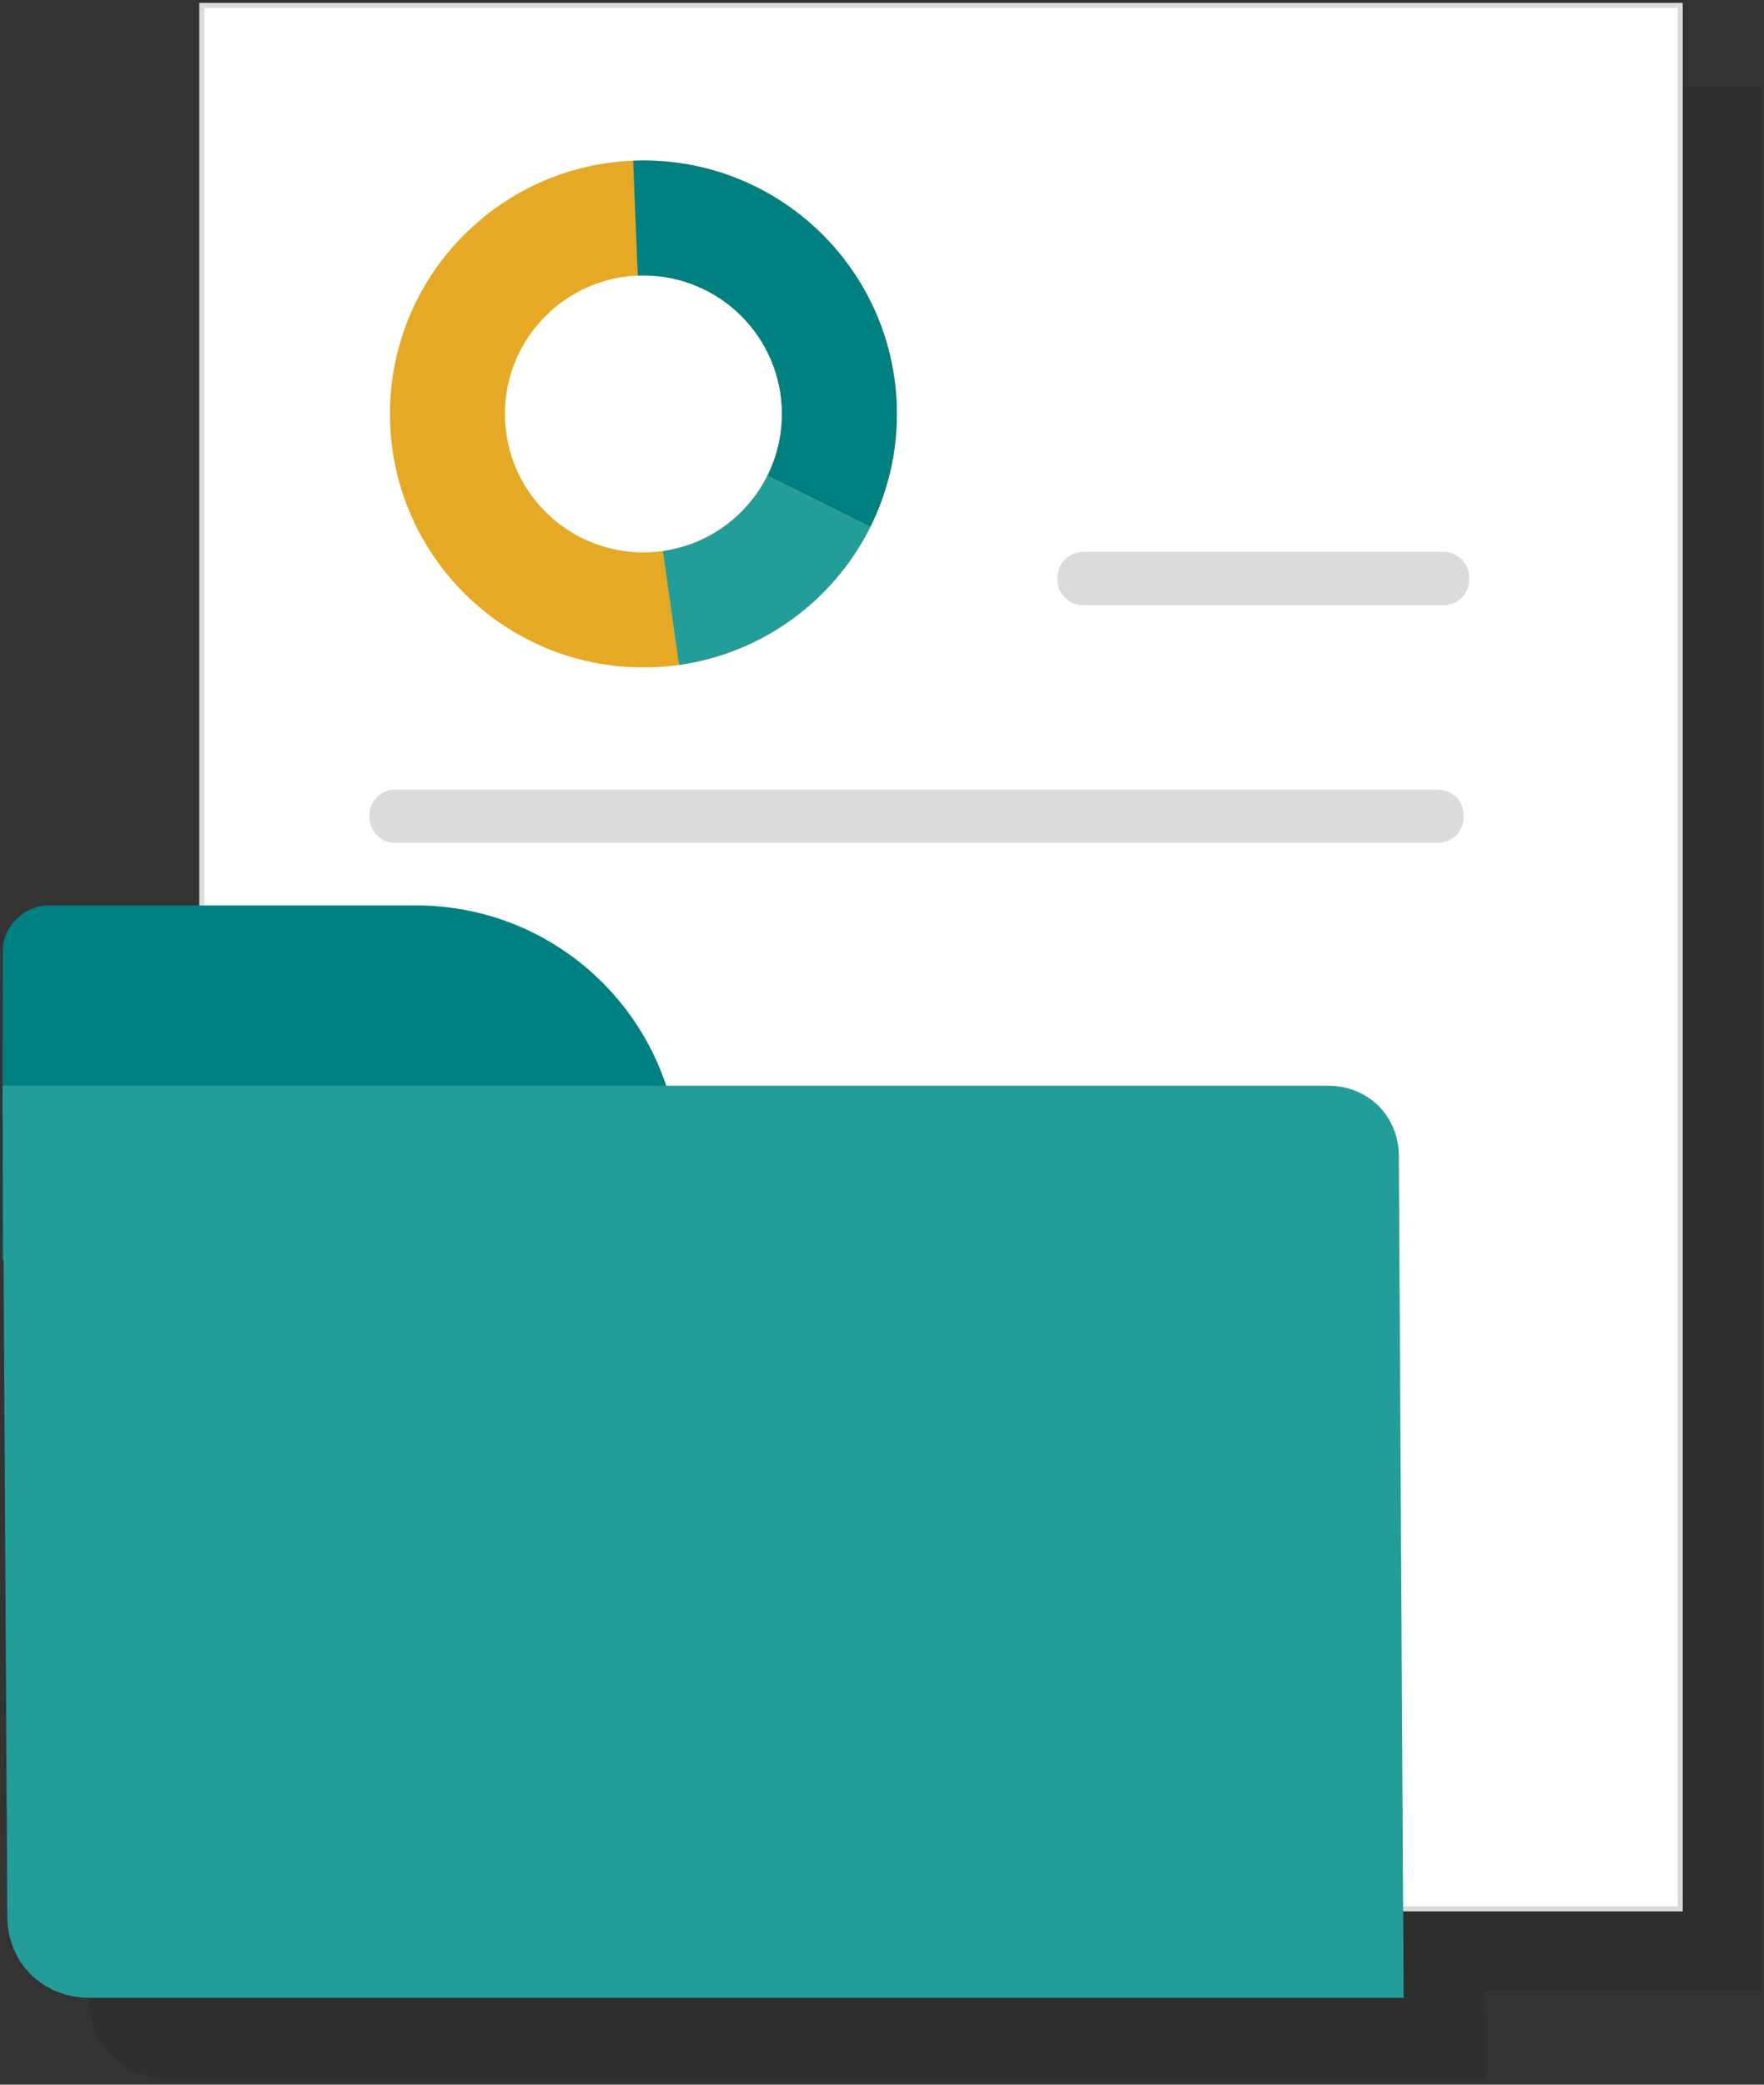 <svg width="88" height="104" viewBox="0 0 88 104" fill="none" xmlns="http://www.w3.org/2000/svg">
<rect x="0" y="0" width="88" height="104" fill="#333333" stroke="none"/>
<path opacity="0.1" d="M87.886 4.335H14.132V49.235H6.473C5.262 49.235 4.207 50.282 4.205 51.487L4.184 66.901H4.245L4.432 99.693C4.445 101.987 6.208 103.73 8.513 103.73H74.09L74.065 99.295H87.886V4.335Z" fill="#0E0000"/>
<path d="M83.82 0.27H10.066V95.23H83.82V0.27Z" fill="white" stroke="#DBDBDB" stroke-width="0.25" stroke-miterlimit="10"/>
<path d="M71.731 39.393H19.716C19.006 39.393 18.43 39.968 18.43 40.679V40.765C18.43 41.475 19.006 42.051 19.716 42.051H71.731C72.442 42.051 73.018 41.475 73.018 40.765V40.679C73.018 39.968 72.442 39.393 71.731 39.393Z" fill="#DBDBDB"/>
<path d="M72.01 27.533H54.036C53.326 27.533 52.75 28.109 52.75 28.82V28.906C52.75 29.617 53.326 30.193 54.036 30.193H72.01C72.72 30.193 73.296 29.617 73.296 28.906V28.82C73.296 28.109 72.72 27.533 72.01 27.533Z" fill="#DBDBDB"/>
<path fill-rule="evenodd" clip-rule="evenodd" d="M32.098 8.006C25.115 8.006 19.453 13.668 19.453 20.651C19.453 27.634 25.115 33.296 32.098 33.296C39.082 33.296 44.743 27.634 44.743 20.651C44.743 13.668 39.082 8.006 32.098 8.006ZM32.098 27.559C28.282 27.559 25.19 24.466 25.19 20.651C25.19 16.836 28.283 13.743 32.098 13.743C35.913 13.743 39.007 16.836 39.007 20.651C39.007 24.466 35.913 27.559 32.098 27.559Z" fill="#E5A925"/>
<path fill-rule="evenodd" clip-rule="evenodd" d="M32.099 8.007C31.927 8.007 31.757 8.013 31.586 8.019L31.818 13.75C31.911 13.746 32.005 13.743 32.099 13.743C35.914 13.743 39.007 16.836 39.007 20.651C39.007 21.757 38.746 22.802 38.284 23.728L43.419 26.283C44.264 24.586 44.743 22.675 44.743 20.651C44.743 13.668 39.081 8.006 32.098 8.006L32.099 8.007Z" fill="#008080"/>
<path fill-rule="evenodd" clip-rule="evenodd" d="M38.285 23.729C37.29 25.723 35.361 27.168 33.07 27.491L33.877 33.17C38.07 32.58 41.601 29.934 43.421 26.284L38.285 23.729L38.285 23.729Z" fill="#239D99"/>
<path d="M33.896 62.836H0.117L0.139 47.423C0.141 46.218 1.196 45.17 2.407 45.17H20.763C28.03 45.17 33.912 51.061 33.902 58.328L33.896 62.836Z" fill="#008080"/>
<path d="M70.023 99.665H4.446C2.14 99.665 0.378 97.921 0.365 95.629L0.129 54.164H66.253C68.247 54.164 69.772 55.673 69.784 57.656L70.023 99.665H70.023Z" fill="#239D99"/>
</svg>
